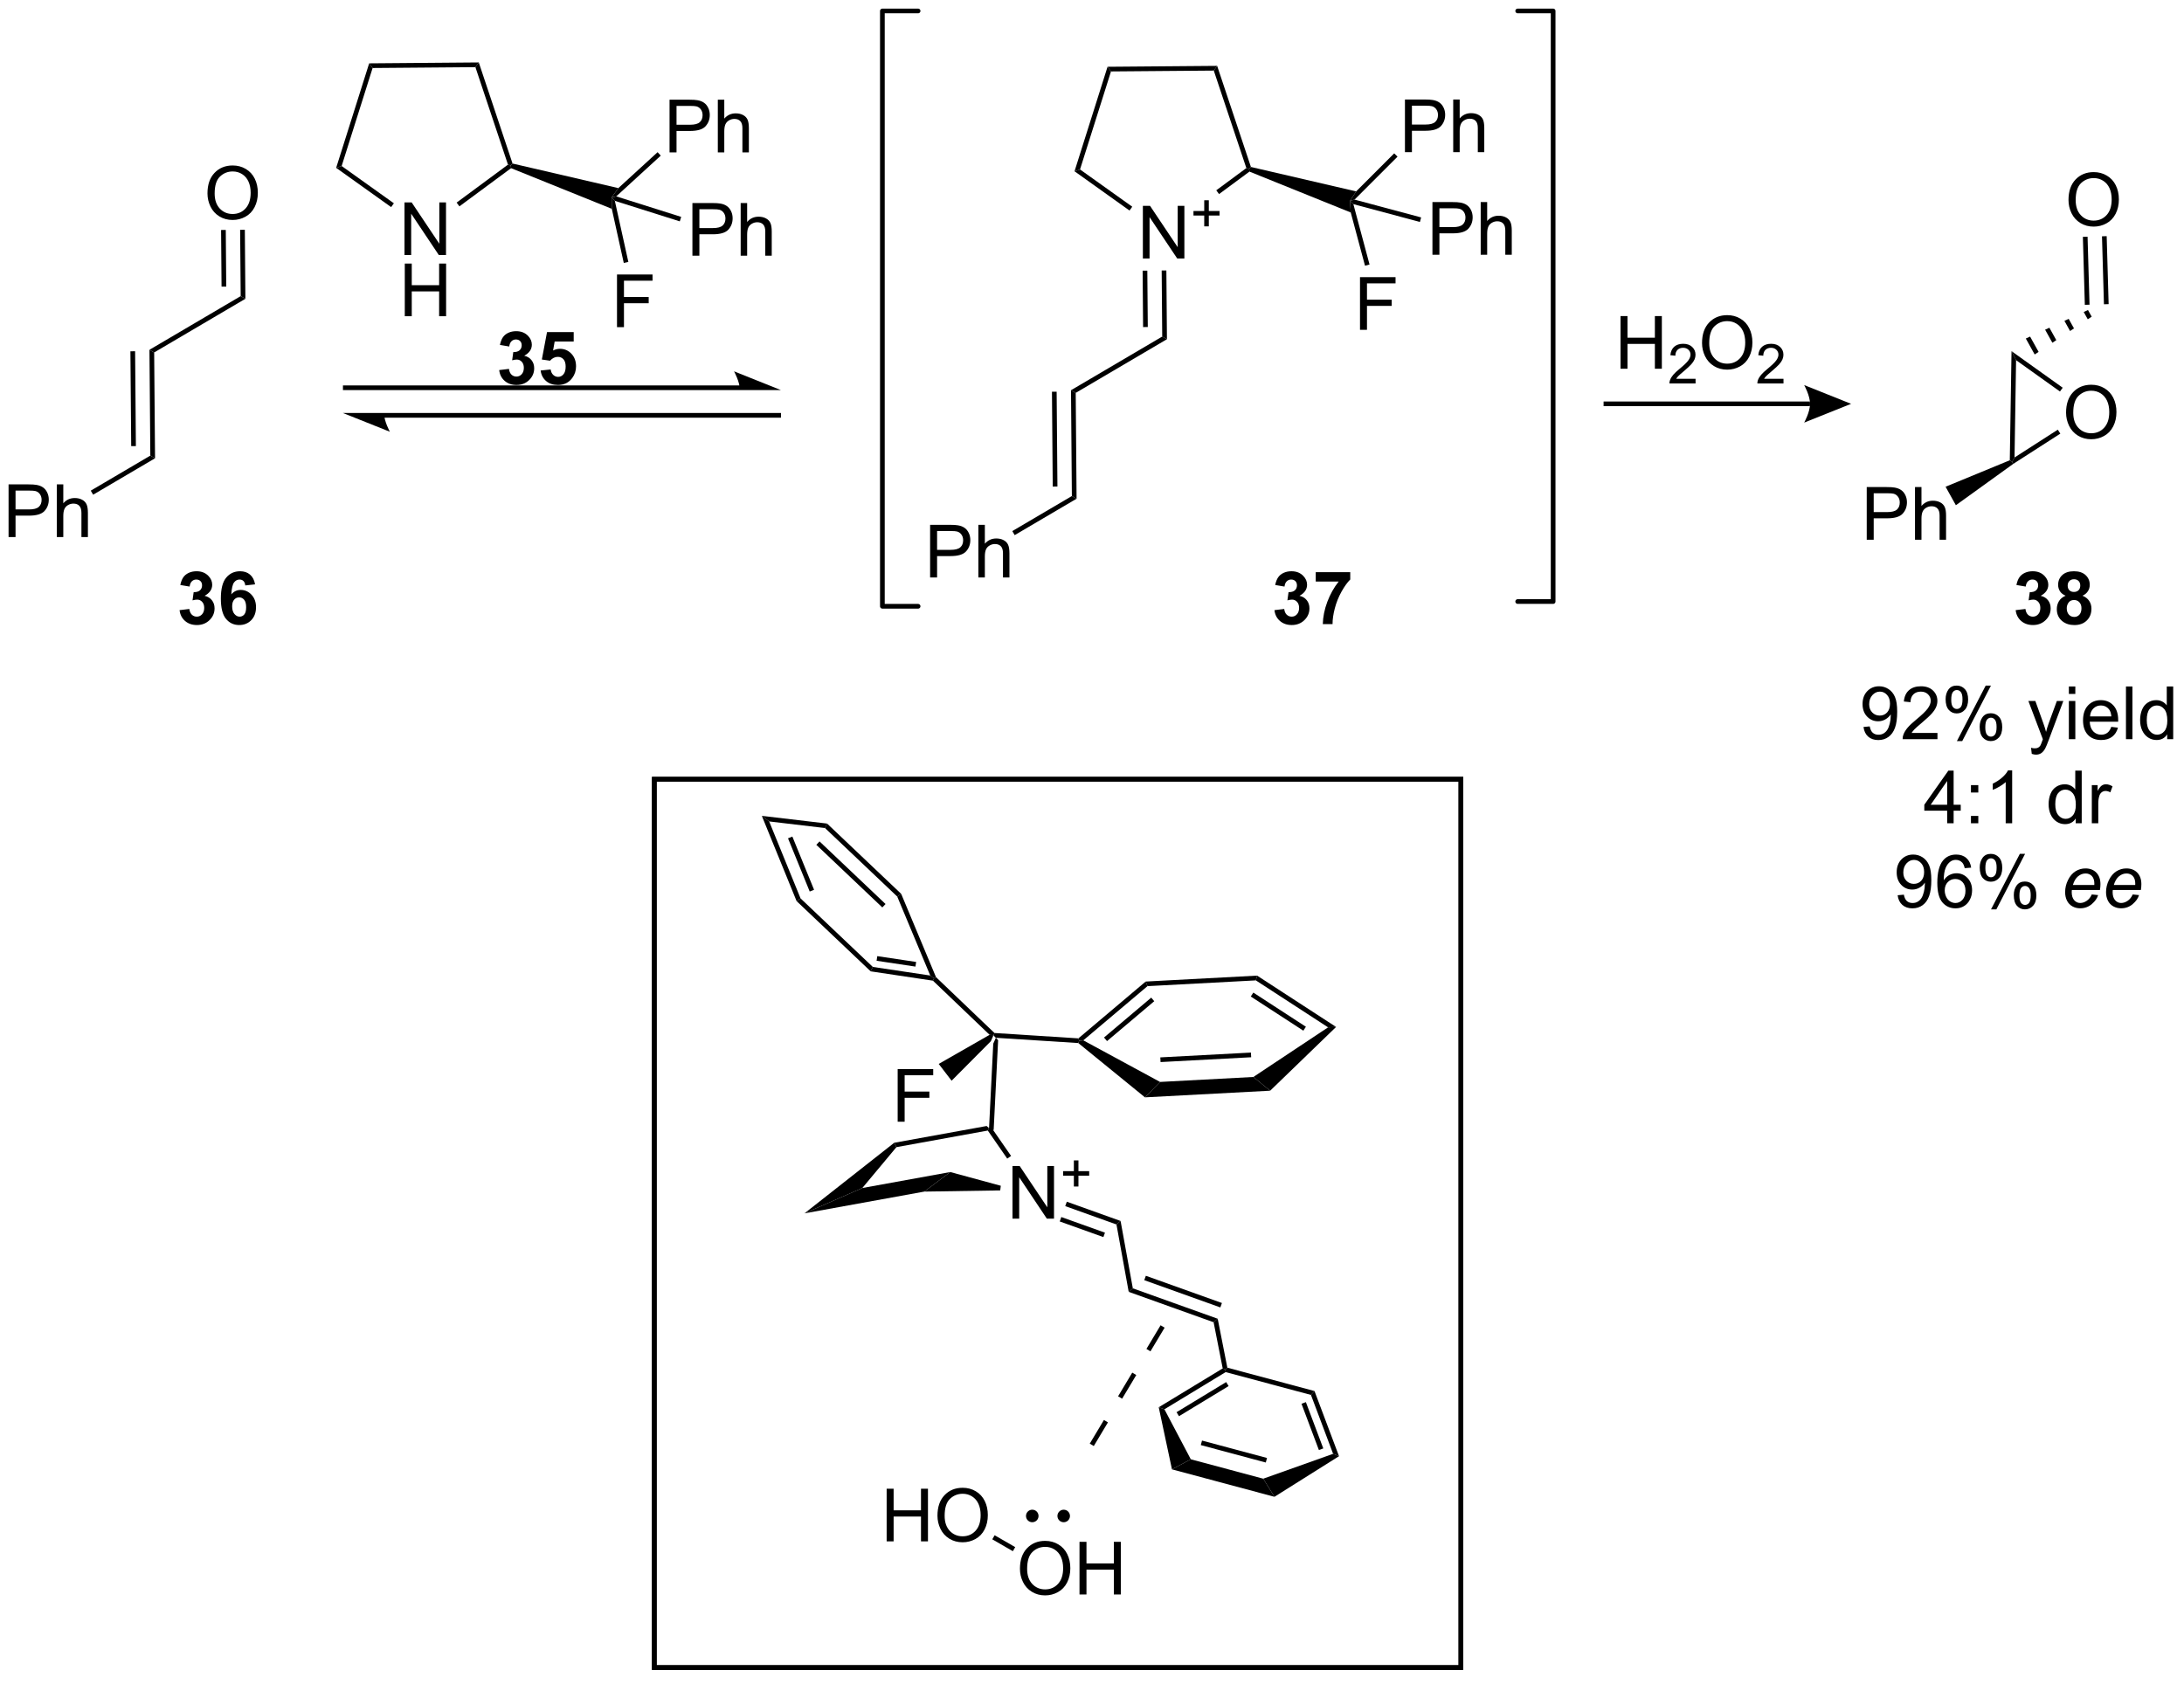 <?xml version="1.0" encoding="UTF-8"?>
<!DOCTYPE svg PUBLIC '-//W3C//DTD SVG 1.0//EN'
          'http://www.w3.org/TR/2001/REC-SVG-20010904/DTD/svg10.dtd'>
<svg stroke-dasharray="none" shape-rendering="auto" xmlns="http://www.w3.org/2000/svg" font-family="'Dialog'" text-rendering="auto" width="90" fill-opacity="1" color-interpolation="auto" color-rendering="auto" preserveAspectRatio="xMidYMid meet" font-size="12px" viewBox="0 0 90 70" fill="black" xmlns:xlink="http://www.w3.org/1999/xlink" stroke="black" image-rendering="auto" stroke-miterlimit="10" stroke-linecap="square" stroke-linejoin="miter" font-style="normal" stroke-width="1" height="70" stroke-dashoffset="0" font-weight="normal" stroke-opacity="1"
><!--Generated by the Batik Graphics2D SVG Generator--><defs id="genericDefs"
  /><g
  ><defs id="defs1"
    ><clipPath clipPathUnits="userSpaceOnUse" id="clipPath1"
      ><path d="M2.381 0.633 L246.474 0.633 L246.474 188.464 L2.381 188.464 L2.381 0.633 Z"
      /></clipPath
      ><clipPath clipPathUnits="userSpaceOnUse" id="clipPath2"
      ><path d="M57.957 51.623 L57.957 234.233 L295.262 234.233 L295.262 51.623 Z"
      /></clipPath
    ></defs
    ><g transform="scale(0.369,0.369) translate(-2.381,-0.633) matrix(1.029,0,0,1.029,-57.233,-52.467)"
    ><path d="M165.776 174.251 L165.517 174.325 L165.273 174.11 L165.731 164.893 L166.018 164.244 L166.26 164.516 Z" stroke="none" clip-path="url(#clipPath2)"
    /></g
    ><g transform="matrix(0.379,0,0,0.379,-21.981,-19.579)"
    ><path d="M173.82 182.823 L173.993 182.343 L179.839 184.437 L179.39 184.818 ZM173.223 184.491 L177.969 186.19 L178.141 185.71 L173.395 184.01 Z" stroke="none" clip-path="url(#clipPath2)"
    /></g
    ><g transform="matrix(0.379,0,0,0.379,-21.981,-19.579)"
    ><path d="M166.815 180.609 L166.751 181.115 L158.491 181.244 L161.322 179.117 Z" stroke="none" clip-path="url(#clipPath2)"
    /></g
    ><g transform="matrix(0.379,0,0,0.379,-21.981,-19.579)"
    ><path d="M155.226 175.934 L155.465 176.41 L151.759 180.854 L145.469 183.609 Z" stroke="none" clip-path="url(#clipPath2)"
    /></g
    ><g transform="matrix(0.379,0,0,0.379,-21.981,-19.579)"
    ><path d="M165.273 174.11 L165.517 174.325 L165.401 174.605 L155.465 176.41 L155.226 175.934 Z" stroke="none" clip-path="url(#clipPath2)"
    /></g
    ><g transform="matrix(0.379,0,0,0.379,-21.981,-19.579)"
    ><path d="M167.933 177.366 L167.513 177.656 L165.401 174.605 L165.517 174.325 L165.776 174.251 Z" stroke="none" clip-path="url(#clipPath2)"
    /></g
    ><g transform="matrix(0.379,0,0,0.379,-21.981,-19.579)"
    ><path d="M168.087 184.185 L168.087 178.459 L168.866 178.459 L171.873 182.953 L171.873 178.459 L172.6 178.459 L172.6 184.185 L171.821 184.185 L168.814 179.685 L168.814 184.185 L168.087 184.185 Z" stroke="none" clip-path="url(#clipPath2)"
    /></g
    ><g transform="matrix(0.379,0,0,0.379,-21.981,-19.579)"
    ><path d="M174.759 180.69 L174.759 179.512 L173.589 179.512 L173.589 179.02 L174.759 179.02 L174.759 177.852 L175.257 177.852 L175.257 179.02 L176.425 179.02 L176.425 179.512 L175.257 179.512 L175.257 180.69 L174.759 180.69 Z" stroke="none" clip-path="url(#clipPath2)"
    /></g
    ><g transform="matrix(0.379,0,0,0.379,-21.981,-19.579)"
    ><path d="M145.469 183.609 L151.759 180.854 L161.322 179.117 L158.491 181.244 Z" stroke="none" clip-path="url(#clipPath2)"
    /></g
    ><g transform="matrix(0.379,0,0,0.379,-21.981,-19.579)"
    ><path d="M179.39 184.818 L179.839 184.437 L181.17 191.764 L180.721 192.145 Z" stroke="none" clip-path="url(#clipPath2)"
    /></g
    ><g transform="matrix(0.379,0,0,0.379,-21.981,-19.579)"
    ><path d="M180.721 192.145 L181.17 191.764 L190.399 195.07 L189.954 195.452 ZM182.414 190.877 L190.686 193.84 L190.858 193.359 L182.586 190.397 Z" stroke="none" clip-path="url(#clipPath2)"
    /></g
    ><g transform="matrix(0.379,0,0,0.379,-21.981,-19.579)"
    ><path d="M189.954 195.452 L190.399 195.07 L191.447 200.393 L191.227 200.598 L190.943 200.472 Z" stroke="none" clip-path="url(#clipPath2)"
    /></g
    ><g transform="matrix(0.379,0,0,0.379,-21.981,-19.579)"
    ><path d="M155.601 173.644 L155.601 167.918 L159.466 167.918 L159.466 168.592 L156.359 168.592 L156.359 170.366 L159.047 170.366 L159.047 171.043 L156.359 171.043 L156.359 173.644 L155.601 173.644 Z" stroke="none" clip-path="url(#clipPath2)"
    /></g
    ><g transform="matrix(0.379,0,0,0.379,-21.981,-19.579)"
    ><path d="M165.597 164.194 L166.018 164.244 L165.731 164.893 L161.465 169.185 L160.065 167.359 Z" stroke="none" clip-path="url(#clipPath2)"
    /></g
    ><g transform="matrix(0.379,0,0,0.379,-21.981,-19.579)"
    ><path d="M182.566 158.401 L182.764 158.901 L175.786 164.795 L175.337 164.841 L175.251 164.58 ZM183.171 160.149 L178.037 164.486 L178.366 164.876 L183.5 160.539 Z" stroke="none" clip-path="url(#clipPath2)"
    /></g
    ><g transform="matrix(0.379,0,0,0.379,-21.981,-19.579)"
    ><path d="M175.241 165.09 L175.337 164.841 L175.786 164.795 L184.131 169.318 L182.489 170.994 Z" stroke="none" clip-path="url(#clipPath2)"
    /></g
    ><g transform="matrix(0.379,0,0,0.379,-21.981,-19.579)"
    ><path d="M182.489 170.994 L184.131 169.318 L194.276 168.778 L196.102 170.271 ZM184.186 167.157 L194.038 166.634 L194.011 166.124 L184.159 166.648 Z" stroke="none" clip-path="url(#clipPath2)"
    /></g
    ><g transform="matrix(0.379,0,0,0.379,-21.981,-19.579)"
    ><path d="M196.102 170.271 L194.276 168.778 L202.401 163.381 L203.271 163.338 Z" stroke="none" clip-path="url(#clipPath2)"
    /></g
    ><g transform="matrix(0.379,0,0,0.379,-21.981,-19.579)"
    ><path d="M203.271 163.338 L202.401 163.381 L194.546 158.275 L194.685 157.757 ZM199.989 163.316 L194.273 159.601 L193.995 160.029 L199.711 163.744 Z" stroke="none" clip-path="url(#clipPath2)"
    /></g
    ><g transform="matrix(0.379,0,0,0.379,-21.981,-19.579)"
    ><path d="M182.764 158.901 L182.566 158.401 L194.685 157.757 L194.546 158.275 Z" stroke="none" clip-path="url(#clipPath2)"
    /></g
    ><g transform="matrix(0.379,0,0,0.379,-21.981,-19.579)"
    ><path d="M166.26 164.516 L166.018 164.244 L166.127 163.996 L175.251 164.58 L175.337 164.841 L175.241 165.09 Z" stroke="none" clip-path="url(#clipPath2)"
    /></g
    ><g transform="matrix(0.379,0,0,0.379,-21.981,-19.579)"
    ><path d="M147.928 141.221 L147.7 141.707 L141.629 140.989 L140.83 140.381 Z" stroke="none" clip-path="url(#clipPath2)"
    /></g
    ><g transform="matrix(0.379,0,0,0.379,-21.981,-19.579)"
    ><path d="M140.83 140.381 L141.629 140.989 L145.042 149.358 L144.611 149.652 ZM143.679 142.826 L146.038 148.612 L146.511 148.419 L144.151 142.633 Z" stroke="none" clip-path="url(#clipPath2)"
    /></g
    ><g transform="matrix(0.379,0,0,0.379,-21.981,-19.579)"
    ><path d="M144.611 149.652 L145.042 149.358 L152.898 156.81 L152.664 157.291 Z" stroke="none" clip-path="url(#clipPath2)"
    /></g
    ><g transform="matrix(0.379,0,0,0.379,-21.981,-19.579)"
    ><path d="M152.664 157.291 L152.898 156.81 L159.143 157.746 L159.553 158.065 L159.435 158.306 ZM153.31 156.141 L157.534 156.775 L157.61 156.27 L153.385 155.637 Z" stroke="none" clip-path="url(#clipPath2)"
    /></g
    ><g transform="matrix(0.379,0,0,0.379,-21.981,-19.579)"
    ><path d="M159.767 157.918 L159.553 158.065 L159.143 157.746 L155.553 149.157 L155.983 148.862 Z" stroke="none" clip-path="url(#clipPath2)"
    /></g
    ><g transform="matrix(0.379,0,0,0.379,-21.981,-19.579)"
    ><path d="M147.7 141.707 L147.928 141.221 L155.983 148.862 L155.553 149.157 ZM146.755 143.532 L153.932 150.34 L154.283 149.97 L147.106 143.162 Z" stroke="none" clip-path="url(#clipPath2)"
    /></g
    ><g transform="matrix(0.379,0,0,0.379,-21.981,-19.579)"
    ><path d="M159.435 158.306 L159.553 158.065 L159.767 157.918 L166.127 163.996 L166.018 164.244 L165.597 164.194 Z" stroke="none" clip-path="url(#clipPath2)"
    /></g
    ><g transform="matrix(0.379,0,0,0.379,-21.981,-19.579)"
    ><path d="M191.267 200.872 L191.227 200.598 L191.447 200.393 L200.923 202.932 L200.538 203.357 Z" stroke="none" clip-path="url(#clipPath2)"
    /></g
    ><g transform="matrix(0.379,0,0,0.379,-21.981,-19.579)"
    ><path d="M190.943 200.472 L191.227 200.598 L191.267 200.872 L184.606 204.916 L183.986 204.696 ZM191.32 201.957 L185.924 205.233 L186.189 205.669 L191.585 202.393 Z" stroke="none" clip-path="url(#clipPath2)"
    /></g
    ><g transform="matrix(0.379,0,0,0.379,-21.981,-19.579)"
    ><path d="M183.986 204.696 L184.606 204.916 L187.472 210.353 L185.425 211.448 Z" stroke="none" clip-path="url(#clipPath2)"
    /></g
    ><g transform="matrix(0.379,0,0,0.379,-21.981,-19.579)"
    ><path d="M185.425 211.448 L187.472 210.353 L195.349 212.464 L196.569 214.434 ZM188.56 208.811 L195.627 210.705 L195.759 210.213 L188.692 208.319 Z" stroke="none" clip-path="url(#clipPath2)"
    /></g
    ><g transform="matrix(0.379,0,0,0.379,-21.981,-19.579)"
    ><path d="M196.569 214.434 L195.349 212.464 L202.947 209.762 L203.589 210.018 Z" stroke="none" clip-path="url(#clipPath2)"
    /></g
    ><g transform="matrix(0.379,0,0,0.379,-21.981,-19.579)"
    ><path d="M203.589 210.018 L202.947 209.762 L200.538 203.357 L200.923 202.932 ZM201.879 209.171 L199.986 204.139 L199.509 204.318 L201.402 209.351 Z" stroke="none" clip-path="url(#clipPath2)"
    /></g
    ><g transform="matrix(0.379,0,0,0.379,-21.981,-19.579)"
    ><path d="M168.897 222.266 Q168.897 220.839 169.662 220.034 Q170.428 219.227 171.639 219.227 Q172.431 219.227 173.066 219.607 Q173.704 219.985 174.037 220.662 Q174.374 221.339 174.374 222.198 Q174.374 223.071 174.022 223.758 Q173.67 224.446 173.024 224.8 Q172.381 225.154 171.634 225.154 Q170.827 225.154 170.189 224.763 Q169.553 224.37 169.225 223.696 Q168.897 223.019 168.897 222.266 ZM169.678 222.277 Q169.678 223.313 170.233 223.909 Q170.79 224.503 171.631 224.503 Q172.486 224.503 173.037 223.902 Q173.592 223.3 173.592 222.196 Q173.592 221.495 173.355 220.975 Q173.118 220.454 172.662 220.167 Q172.209 219.878 171.642 219.878 Q170.837 219.878 170.256 220.433 Q169.678 220.985 169.678 222.277 ZM175.372 225.055 L175.372 219.329 L176.13 219.329 L176.13 221.68 L179.107 221.68 L179.107 219.329 L179.864 219.329 L179.864 225.055 L179.107 225.055 L179.107 222.355 L176.13 222.355 L176.13 225.055 L175.372 225.055 Z" stroke="none" clip-path="url(#clipPath2)"
    /></g
    ><g transform="matrix(0.379,0,0,0.379,-21.981,-19.579)"
    ><path d="M154.403 219.281 L154.403 213.555 L155.161 213.555 L155.161 215.906 L158.137 215.906 L158.137 213.555 L158.895 213.555 L158.895 219.281 L158.137 219.281 L158.137 216.581 L155.161 216.581 L155.161 219.281 L154.403 219.281 ZM159.928 216.492 Q159.928 215.065 160.693 214.261 Q161.459 213.453 162.67 213.453 Q163.462 213.453 164.097 213.833 Q164.735 214.211 165.068 214.888 Q165.404 215.565 165.404 216.425 Q165.404 217.297 165.053 217.984 Q164.701 218.672 164.055 219.026 Q163.412 219.38 162.665 219.38 Q161.857 219.38 161.219 218.99 Q160.584 218.596 160.256 217.922 Q159.928 217.245 159.928 216.492 ZM160.709 216.503 Q160.709 217.539 161.264 218.136 Q161.821 218.729 162.662 218.729 Q163.516 218.729 164.068 218.128 Q164.623 217.526 164.623 216.422 Q164.623 215.721 164.386 215.201 Q164.149 214.68 163.693 214.393 Q163.24 214.104 162.673 214.104 Q161.868 214.104 161.287 214.659 Q160.709 215.211 160.709 216.503 Z" stroke="none" clip-path="url(#clipPath2)"
    /></g
    ><g transform="matrix(0.379,0,0,0.379,-21.981,-19.579)"
    ><path d="M168.381 219.907 L168.126 220.349 L165.889 219.058 L166.144 218.616 Z" stroke="none" clip-path="url(#clipPath2)"
    /></g
    ><g transform="matrix(0.379,0,0,0.379,-21.981,-19.579)"
    ><path d="M173.653 216.945 C173.417 216.945 173.226 216.754 173.226 216.518 C173.226 216.282 173.417 216.091 173.653 216.091 C173.888 216.091 174.08 216.282 174.08 216.518 C174.08 216.754 173.888 216.945 173.653 216.945" stroke="none" clip-path="url(#clipPath2)"
    /></g
    ><g stroke-width="0.51" transform="matrix(0.379,0,0,0.379,-21.981,-19.579)" stroke-linejoin="round" stroke-linecap="round"
    ><path fill="none" d="M173.653 216.945 C173.417 216.945 173.226 216.754 173.226 216.518 C173.226 216.282 173.417 216.091 173.653 216.091 C173.888 216.091 174.08 216.282 174.08 216.518 C174.08 216.754 173.888 216.945 173.653 216.945" clip-path="url(#clipPath2)"
    /></g
    ><g transform="matrix(0.379,0,0,0.379,-21.981,-19.579)"
    ><path d="M170.236 216.945 C170 216.945 169.809 216.754 169.809 216.518 C169.809 216.282 170 216.091 170.236 216.091 C170.472 216.091 170.663 216.282 170.663 216.518 C170.663 216.754 170.472 216.945 170.236 216.945" stroke="none" clip-path="url(#clipPath2)"
    /></g
    ><g stroke-width="0.51" transform="matrix(0.379,0,0,0.379,-21.981,-19.579)" stroke-linejoin="round" stroke-linecap="round"
    ><path fill="none" d="M170.236 216.945 C170 216.945 169.809 216.754 169.809 216.518 C169.809 216.282 170 216.091 170.236 216.091 C170.472 216.091 170.663 216.282 170.663 216.518 C170.663 216.754 170.472 216.945 170.236 216.945" clip-path="url(#clipPath2)"
    /></g
    ><g transform="matrix(0.379,0,0,0.379,-21.981,-19.579)"
    ><path d="M182.262 79.771 L182.262 74.044 L183.041 74.044 L186.049 78.539 L186.049 74.044 L186.775 74.044 L186.775 79.771 L185.997 79.771 L182.989 75.271 L182.989 79.771 L182.262 79.771 Z" stroke="none" clip-path="url(#clipPath2)"
    /></g
    ><g transform="matrix(0.379,0,0,0.379,-21.981,-19.579)"
    ><path d="M188.934 76.276 L188.934 75.098 L187.764 75.098 L187.764 74.606 L188.934 74.606 L188.934 73.438 L189.432 73.438 L189.432 74.606 L190.6 74.606 L190.6 75.098 L189.432 75.098 L189.432 76.276 L188.934 76.276 Z" stroke="none" clip-path="url(#clipPath2)"
    /></g
    ><g transform="matrix(0.379,0,0,0.379,-21.981,-19.579)"
    ><path d="M178.421 58.921 L178.796 59.428 L175.429 70.086 L174.831 70.285 Z" stroke="none" clip-path="url(#clipPath2)"
    /></g
    ><g transform="matrix(0.379,0,0,0.379,-21.981,-19.579)"
    ><path d="M174.831 70.285 L175.429 70.086 L181.107 74.139 L180.81 74.555 Z" stroke="none" clip-path="url(#clipPath2)"
    /></g
    ><g transform="matrix(0.379,0,0,0.379,-21.981,-19.579)"
    ><path d="M190.546 72.765 L190.243 72.355 L193.513 69.937 L193.814 70.032 L193.852 70.321 Z" stroke="none" clip-path="url(#clipPath2)"
    /></g
    ><g transform="matrix(0.379,0,0,0.379,-21.981,-19.579)"
    ><path d="M194.011 69.817 L193.814 70.032 L193.513 69.937 L189.972 59.336 L190.339 58.823 Z" stroke="none" clip-path="url(#clipPath2)"
    /></g
    ><g transform="matrix(0.379,0,0,0.379,-21.981,-19.579)"
    ><path d="M190.339 58.823 L189.972 59.336 L178.796 59.428 L178.421 58.921 Z" stroke="none" clip-path="url(#clipPath2)"
    /></g
    ><g transform="matrix(0.379,0,0,0.379,-21.981,-19.579)"
    ><path d="M184.307 81.077 L184.817 81.073 L184.879 88.549 L184.366 88.259 ZM182.236 81.094 L182.286 87.227 L182.797 87.223 L182.746 81.09 Z" stroke="none" clip-path="url(#clipPath2)"
    /></g
    ><g transform="matrix(0.379,0,0,0.379,-21.981,-19.579)"
    ><path d="M184.366 88.259 L184.879 88.549 L174.96 94.385 L174.447 94.095 Z" stroke="none" clip-path="url(#clipPath2)"
    /></g
    ><g transform="matrix(0.379,0,0,0.379,-21.981,-19.579)"
    ><path d="M174.447 94.095 L174.96 94.385 L175.054 105.894 L174.542 105.603 ZM172.377 94.26 L172.462 104.572 L172.972 104.568 L172.887 94.255 Z" stroke="none" clip-path="url(#clipPath2)"
    /></g
    ><g transform="matrix(0.379,0,0,0.379,-21.981,-19.579)"
    ><path d="M159.129 114.46 L159.129 108.733 L161.291 108.733 Q161.861 108.733 162.16 108.788 Q162.582 108.858 162.866 109.056 Q163.153 109.251 163.327 109.608 Q163.501 109.962 163.501 110.389 Q163.501 111.119 163.035 111.626 Q162.572 112.132 161.356 112.132 L159.887 112.132 L159.887 114.46 L159.129 114.46 ZM159.887 111.454 L161.369 111.454 Q162.103 111.454 162.41 111.181 Q162.72 110.908 162.72 110.413 Q162.72 110.053 162.538 109.798 Q162.356 109.54 162.059 109.46 Q161.869 109.408 161.353 109.408 L159.887 109.408 L159.887 111.454 ZM164.376 114.46 L164.376 108.733 L165.08 108.733 L165.08 110.788 Q165.572 110.218 166.322 110.218 Q166.783 110.218 167.121 110.4 Q167.462 110.579 167.608 110.9 Q167.754 111.22 167.754 111.829 L167.754 114.46 L167.051 114.46 L167.051 111.829 Q167.051 111.303 166.822 111.064 Q166.595 110.822 166.176 110.822 Q165.863 110.822 165.587 110.986 Q165.314 111.147 165.197 111.426 Q165.08 111.702 165.08 112.189 L165.08 114.46 L164.376 114.46 Z" stroke="none" clip-path="url(#clipPath2)"
    /></g
    ><g transform="matrix(0.379,0,0,0.379,-21.981,-19.579)"
    ><path d="M174.542 105.603 L175.054 105.894 L168.324 109.854 L168.066 109.414 Z" stroke="none" clip-path="url(#clipPath2)"
    /></g
    ><g transform="matrix(0.379,0,0,0.379,-21.981,-19.579)"
    ><path d="M193.852 70.321 L193.814 70.032 L194.011 69.817 L205.451 72.474 L204.788 73.498 L204.864 74.766 Z" stroke="none" clip-path="url(#clipPath2)"
    /></g
    ><g transform="matrix(0.379,0,0,0.379,-21.981,-19.579)"
    ><path d="M80.556 72.693 Q80.556 71.266 81.321 70.462 Q82.087 69.654 83.298 69.654 Q84.09 69.654 84.725 70.034 Q85.363 70.412 85.696 71.089 Q86.032 71.766 86.032 72.626 Q86.032 73.498 85.681 74.186 Q85.329 74.873 84.683 75.227 Q84.04 75.581 83.293 75.581 Q82.485 75.581 81.847 75.191 Q81.212 74.797 80.884 74.123 Q80.556 73.446 80.556 72.693 ZM81.337 72.704 Q81.337 73.74 81.892 74.337 Q82.449 74.93 83.29 74.93 Q84.144 74.93 84.696 74.329 Q85.251 73.727 85.251 72.623 Q85.251 71.922 85.014 71.402 Q84.777 70.881 84.321 70.594 Q83.868 70.305 83.3 70.305 Q82.496 70.305 81.915 70.86 Q81.337 71.412 81.337 72.704 Z" stroke="none" clip-path="url(#clipPath2)"
    /></g
    ><g transform="matrix(0.379,0,0,0.379,-21.981,-19.579)"
    ><path d="M84.107 76.653 L84.618 76.648 L84.679 84.152 L84.167 83.862 ZM82.036 76.67 L82.087 82.83 L82.597 82.826 L82.546 76.666 Z" stroke="none" clip-path="url(#clipPath2)"
    /></g
    ><g transform="matrix(0.379,0,0,0.379,-21.981,-19.579)"
    ><path d="M84.167 83.862 L84.679 84.152 L74.76 89.989 L74.248 89.698 Z" stroke="none" clip-path="url(#clipPath2)"
    /></g
    ><g transform="matrix(0.379,0,0,0.379,-21.981,-19.579)"
    ><path d="M74.248 89.698 L74.76 89.989 L74.855 101.497 L74.342 101.206 ZM72.177 89.862 L72.262 100.175 L72.772 100.171 L72.688 89.858 Z" stroke="none" clip-path="url(#clipPath2)"
    /></g
    ><g transform="matrix(0.379,0,0,0.379,-21.981,-19.579)"
    ><path d="M58.929 110.063 L58.929 104.336 L61.091 104.336 Q61.661 104.336 61.961 104.391 Q62.383 104.461 62.666 104.659 Q62.953 104.854 63.127 105.211 Q63.302 105.565 63.302 105.992 Q63.302 106.722 62.836 107.229 Q62.372 107.735 61.156 107.735 L59.687 107.735 L59.687 110.063 L58.929 110.063 ZM59.687 107.058 L61.169 107.058 Q61.903 107.058 62.211 106.784 Q62.521 106.511 62.521 106.016 Q62.521 105.656 62.338 105.401 Q62.156 105.143 61.859 105.063 Q61.669 105.011 61.153 105.011 L59.687 105.011 L59.687 107.058 ZM64.177 110.063 L64.177 104.336 L64.88 104.336 L64.88 106.391 Q65.372 105.82 66.122 105.82 Q66.583 105.82 66.922 106.003 Q67.263 106.183 67.409 106.503 Q67.555 106.823 67.555 107.433 L67.555 110.063 L66.851 110.063 L66.851 107.433 Q66.851 106.906 66.622 106.667 Q66.396 106.425 65.976 106.425 Q65.664 106.425 65.388 106.589 Q65.114 106.75 64.997 107.029 Q64.88 107.305 64.88 107.792 L64.88 110.063 L64.177 110.063 Z" stroke="none" clip-path="url(#clipPath2)"
    /></g
    ><g transform="matrix(0.379,0,0,0.379,-21.981,-19.579)"
    ><path d="M74.342 101.206 L74.855 101.497 L68.125 105.457 L67.866 105.017 Z" stroke="none" clip-path="url(#clipPath2)"
    /></g
    ><g transform="matrix(0.379,0,0,0.379,-21.981,-19.579)"
    ><path d="M101.979 79.398 L101.979 73.671 L102.757 73.671 L105.765 78.166 L105.765 73.671 L106.492 73.671 L106.492 79.398 L105.713 79.398 L102.705 74.898 L102.705 79.398 L101.979 79.398 Z" stroke="none" clip-path="url(#clipPath2)"
    /></g
    ><g transform="matrix(0.379,0,0,0.379,-21.981,-19.579)"
    ><path d="M102.01 86.048 L102.01 80.322 L102.768 80.322 L102.768 82.673 L105.744 82.673 L105.744 80.322 L106.502 80.322 L106.502 86.048 L105.744 86.048 L105.744 83.348 L102.768 83.348 L102.768 86.048 L102.01 86.048 Z" stroke="none" clip-path="url(#clipPath2)"
    /></g
    ><g transform="matrix(0.379,0,0,0.379,-21.981,-19.579)"
    ><path d="M98.137 58.548 L98.512 59.055 L95.146 69.713 L94.548 69.913 Z" stroke="none" clip-path="url(#clipPath2)"
    /></g
    ><g transform="matrix(0.379,0,0,0.379,-21.981,-19.579)"
    ><path d="M94.548 69.913 L95.146 69.713 L100.823 73.767 L100.526 74.182 Z" stroke="none" clip-path="url(#clipPath2)"
    /></g
    ><g transform="matrix(0.379,0,0,0.379,-21.981,-19.579)"
    ><path d="M107.95 74.101 L107.647 73.691 L113.23 69.564 L113.53 69.659 L113.568 69.948 Z" stroke="none" clip-path="url(#clipPath2)"
    /></g
    ><g transform="matrix(0.379,0,0,0.379,-21.981,-19.579)"
    ><path d="M113.727 69.444 L113.53 69.659 L113.23 69.564 L109.689 58.963 L110.055 58.45 Z" stroke="none" clip-path="url(#clipPath2)"
    /></g
    ><g transform="matrix(0.379,0,0,0.379,-21.981,-19.579)"
    ><path d="M110.055 58.45 L109.689 58.963 L98.512 59.055 L98.137 58.548 Z" stroke="none" clip-path="url(#clipPath2)"
    /></g
    ><g transform="matrix(0.379,0,0,0.379,-21.981,-19.579)"
    ><path d="M113.568 69.948 L113.53 69.659 L113.727 69.444 L125.23 72.116 L124.505 73.125 L124.518 74.368 Z" stroke="none" clip-path="url(#clipPath2)"
    /></g
    ><g transform="matrix(0.379,0,0,0.379,-21.981,-19.579)"
    ><path d="M130.798 68.229 L130.798 62.503 L132.96 62.503 Q133.53 62.503 133.829 62.557 Q134.251 62.628 134.535 62.826 Q134.822 63.021 134.996 63.378 Q135.171 63.732 135.171 64.159 Q135.171 64.888 134.704 65.396 Q134.241 65.901 133.025 65.901 L131.556 65.901 L131.556 68.229 L130.798 68.229 ZM131.556 65.224 L133.038 65.224 Q133.772 65.224 134.079 64.951 Q134.389 64.677 134.389 64.183 Q134.389 63.823 134.207 63.568 Q134.025 63.31 133.728 63.229 Q133.538 63.177 133.022 63.177 L131.556 63.177 L131.556 65.224 ZM136.046 68.229 L136.046 62.503 L136.749 62.503 L136.749 64.558 Q137.241 63.987 137.991 63.987 Q138.452 63.987 138.791 64.169 Q139.132 64.349 139.278 64.669 Q139.423 64.99 139.423 65.599 L139.423 68.229 L138.72 68.229 L138.72 65.599 Q138.72 65.073 138.491 64.834 Q138.264 64.591 137.845 64.591 Q137.533 64.591 137.257 64.755 Q136.983 64.917 136.866 65.195 Q136.749 65.472 136.749 65.959 L136.749 68.229 L136.046 68.229 Z" stroke="none" clip-path="url(#clipPath2)"
    /></g
    ><g transform="matrix(0.379,0,0,0.379,-21.981,-19.579)"
    ><path d="M125.003 73.015 L124.505 73.125 L125.23 72.116 L129.498 68.209 L129.842 68.585 Z" stroke="none" clip-path="url(#clipPath2)"
    /></g
    ><g transform="matrix(0.379,0,0,0.379,-21.981,-19.579)"
    ><path d="M125.084 87.237 L125.084 81.511 L128.948 81.511 L128.948 82.185 L125.841 82.185 L125.841 83.959 L128.529 83.959 L128.529 84.636 L125.841 84.636 L125.841 87.237 L125.084 87.237 Z" stroke="none" clip-path="url(#clipPath2)"
    /></g
    ><g transform="matrix(0.379,0,0,0.379,-21.981,-19.579)"
    ><path d="M124.518 74.368 L124.505 73.125 L124.849 73.502 L126.318 80.144 L125.82 80.254 Z" stroke="none" clip-path="url(#clipPath2)"
    /></g
    ><g transform="matrix(0.379,0,0,0.379,-21.981,-19.579)"
    ><path d="M133.284 79.466 L133.284 73.74 L135.445 73.74 Q136.015 73.74 136.315 73.795 Q136.737 73.865 137.021 74.063 Q137.307 74.258 137.482 74.615 Q137.656 74.969 137.656 75.396 Q137.656 76.125 137.19 76.633 Q136.726 77.138 135.51 77.138 L134.041 77.138 L134.041 79.466 L133.284 79.466 ZM134.041 76.461 L135.523 76.461 Q136.257 76.461 136.565 76.188 Q136.875 75.914 136.875 75.42 Q136.875 75.06 136.692 74.805 Q136.51 74.547 136.213 74.466 Q136.023 74.414 135.507 74.414 L134.041 74.414 L134.041 76.461 ZM138.531 79.466 L138.531 73.74 L139.234 73.74 L139.234 75.795 Q139.726 75.224 140.476 75.224 Q140.937 75.224 141.276 75.407 Q141.617 75.586 141.763 75.907 Q141.909 76.227 141.909 76.836 L141.909 79.466 L141.206 79.466 L141.206 76.836 Q141.206 76.31 140.976 76.071 Q140.75 75.829 140.331 75.829 Q140.018 75.829 139.742 75.993 Q139.469 76.154 139.351 76.433 Q139.234 76.709 139.234 77.196 L139.234 79.466 L138.531 79.466 Z" stroke="none" clip-path="url(#clipPath2)"
    /></g
    ><g transform="matrix(0.379,0,0,0.379,-21.981,-19.579)"
    ><path d="M124.849 73.502 L124.505 73.125 L125.003 73.015 L132.064 75.246 L131.911 75.732 Z" stroke="none" clip-path="url(#clipPath2)"
    /></g
    ><g transform="matrix(0.379,0,0,0.379,-21.981,-19.579)"
    ><path d="M234.199 91.759 L234.199 86.032 L234.957 86.032 L234.957 88.384 L237.933 88.384 L237.933 86.032 L238.691 86.032 L238.691 91.759 L237.933 91.759 L237.933 89.058 L234.957 89.058 L234.957 91.759 L234.199 91.759 Z" stroke="none" clip-path="url(#clipPath2)"
    /></g
    ><g transform="matrix(0.379,0,0,0.379,-21.981,-19.579)"
    ><path d="M242.357 92.851 L242.357 93.359 L239.517 93.359 Q239.512 93.167 239.58 92.992 Q239.687 92.703 239.925 92.421 Q240.166 92.14 240.617 91.771 Q241.316 91.197 241.562 90.861 Q241.808 90.525 241.808 90.226 Q241.808 89.913 241.584 89.698 Q241.361 89.482 241 89.482 Q240.619 89.482 240.39 89.71 Q240.162 89.939 240.16 90.343 L239.617 90.288 Q239.674 89.681 240.037 89.365 Q240.4 89.046 241.012 89.046 Q241.631 89.046 241.99 89.39 Q242.351 89.732 242.351 90.238 Q242.351 90.495 242.246 90.745 Q242.14 90.993 241.894 91.269 Q241.65 91.544 241.082 92.025 Q240.607 92.423 240.472 92.566 Q240.338 92.708 240.25 92.851 L242.357 92.851 Z" stroke="none" clip-path="url(#clipPath2)"
    /></g
    ><g transform="matrix(0.379,0,0,0.379,-21.981,-19.579)"
    ><path d="M243.061 88.97 Q243.061 87.543 243.826 86.738 Q244.592 85.931 245.803 85.931 Q246.595 85.931 247.23 86.311 Q247.868 86.688 248.201 87.365 Q248.537 88.043 248.537 88.902 Q248.537 89.774 248.186 90.462 Q247.834 91.149 247.188 91.504 Q246.545 91.858 245.798 91.858 Q244.99 91.858 244.352 91.467 Q243.717 91.074 243.389 90.399 Q243.061 89.722 243.061 88.97 ZM243.842 88.98 Q243.842 90.016 244.397 90.613 Q244.954 91.207 245.795 91.207 Q246.649 91.207 247.201 90.605 Q247.756 90.004 247.756 88.899 Q247.756 88.199 247.519 87.678 Q247.282 87.157 246.826 86.871 Q246.373 86.582 245.805 86.582 Q245.001 86.582 244.42 87.136 Q243.842 87.688 243.842 88.98 Z" stroke="none" clip-path="url(#clipPath2)"
    /></g
    ><g transform="matrix(0.379,0,0,0.379,-21.981,-19.579)"
    ><path d="M251.917 92.851 L251.917 93.359 L249.077 93.359 Q249.071 93.167 249.139 92.992 Q249.247 92.703 249.485 92.421 Q249.725 92.14 250.177 91.771 Q250.876 91.197 251.122 90.861 Q251.368 90.525 251.368 90.226 Q251.368 89.913 251.143 89.698 Q250.921 89.482 250.559 89.482 Q250.179 89.482 249.95 89.71 Q249.721 89.939 249.72 90.343 L249.177 90.288 Q249.233 89.681 249.596 89.365 Q249.96 89.046 250.571 89.046 Q251.19 89.046 251.55 89.39 Q251.911 89.732 251.911 90.238 Q251.911 90.495 251.805 90.745 Q251.7 90.993 251.454 91.269 Q251.21 91.544 250.641 92.025 Q250.167 92.423 250.032 92.566 Q249.897 92.708 249.809 92.851 L251.917 92.851 Z" stroke="none" clip-path="url(#clipPath2)"
    /></g
    ><g stroke-width="0.51" transform="matrix(0.379,0,0,0.379,-21.981,-19.579)" stroke-linejoin="round" stroke-linecap="round"
    ><path fill="none" d="M223.017 117.075 L226.87 117.075 L226.87 52.851 L223.017 52.851" clip-path="url(#clipPath2)"
    /></g
    ><g stroke-width="0.51" transform="matrix(0.379,0,0,0.379,-21.981,-19.579)" stroke-linejoin="round" stroke-linecap="round"
    ><path fill="none" d="M157.823 52.851 L153.939 52.851 L153.939 117.591 L157.823 117.591" clip-path="url(#clipPath2)"
    /></g
    ><g transform="matrix(0.379,0,0,0.379,-21.981,-19.579)"
    ><path d="M232.356 95.831 L254.804 95.831 L254.804 95.321 L232.356 95.321 ZM259.268 95.576 L254.166 97.617 C254.166 97.617 254.804 96.469 254.804 95.576 C254.804 94.683 254.166 93.535 254.166 93.535 Z" stroke="none" clip-path="url(#clipPath2)"
    /></g
    ><g transform="matrix(0.379,0,0,0.379,-21.981,-19.579)"
    ><path d="M276.711 89.847 L277.206 90.827 L277.038 101.411 L276.775 101.883 L276.523 101.713 Z" stroke="none" clip-path="url(#clipPath2)"
    /></g
    ><g transform="matrix(0.379,0,0,0.379,-21.981,-19.579)"
    ><path d="M260.968 110.353 L260.968 104.627 L263.13 104.627 Q263.7 104.627 264 104.681 Q264.421 104.752 264.705 104.95 Q264.992 105.145 265.166 105.502 Q265.341 105.856 265.341 106.283 Q265.341 107.012 264.875 107.52 Q264.411 108.025 263.195 108.025 L261.726 108.025 L261.726 110.353 L260.968 110.353 ZM261.726 107.348 L263.208 107.348 Q263.942 107.348 264.25 107.075 Q264.559 106.801 264.559 106.306 Q264.559 105.947 264.377 105.692 Q264.195 105.434 263.898 105.353 Q263.708 105.301 263.192 105.301 L261.726 105.301 L261.726 107.348 ZM266.216 110.353 L266.216 104.627 L266.919 104.627 L266.919 106.681 Q267.411 106.111 268.161 106.111 Q268.622 106.111 268.96 106.293 Q269.301 106.473 269.447 106.793 Q269.593 107.114 269.593 107.723 L269.593 110.353 L268.89 110.353 L268.89 107.723 Q268.89 107.197 268.661 106.958 Q268.434 106.715 268.015 106.715 Q267.703 106.715 267.426 106.879 Q267.153 107.041 267.036 107.32 Q266.919 107.596 266.919 108.083 L266.919 110.353 L266.216 110.353 Z" stroke="none" clip-path="url(#clipPath2)"
    /></g
    ><g transform="matrix(0.379,0,0,0.379,-21.981,-19.579)"
    ><path d="M276.523 101.713 L276.775 101.883 L276.891 102.112 L270.66 106.602 L269.541 104.591 Z" stroke="none" clip-path="url(#clipPath2)"
    /></g
    ><g transform="matrix(0.379,0,0,0.379,-21.981,-19.579)"
    ><path d="M278.265 88.475 L278.73 88.262 L279.655 89.926 L279.229 90.208 ZM280.363 87.513 L280.828 87.299 L281.58 88.65 L281.153 88.933 ZM282.462 86.55 L282.927 86.337 L283.504 87.374 L283.077 87.657 ZM284.56 85.588 L285.025 85.374 L285.428 86.099 L285.002 86.382 Z" stroke="none" clip-path="url(#clipPath2)"
    /></g
    ><g transform="matrix(0.379,0,0,0.379,-21.981,-19.579)"
    ><path d="M282.642 96.538 Q282.642 95.111 283.408 94.306 Q284.174 93.499 285.385 93.499 Q286.176 93.499 286.812 93.879 Q287.45 94.257 287.783 94.934 Q288.119 95.611 288.119 96.47 Q288.119 97.343 287.767 98.03 Q287.416 98.718 286.77 99.072 Q286.127 99.426 285.379 99.426 Q284.572 99.426 283.934 99.035 Q283.299 98.642 282.971 97.968 Q282.642 97.29 282.642 96.538 ZM283.424 96.548 Q283.424 97.585 283.978 98.181 Q284.536 98.775 285.377 98.775 Q286.231 98.775 286.783 98.173 Q287.338 97.572 287.338 96.468 Q287.338 95.767 287.101 95.246 Q286.864 94.725 286.408 94.439 Q285.955 94.15 285.387 94.15 Q284.582 94.15 284.002 94.704 Q283.424 95.257 283.424 96.548 Z" stroke="none" clip-path="url(#clipPath2)"
    /></g
    ><g transform="matrix(0.379,0,0,0.379,-21.981,-19.579)"
    ><path d="M277.206 90.827 L276.711 89.847 L282.275 93.821 L281.978 94.236 Z" stroke="none" clip-path="url(#clipPath2)"
    /></g
    ><g transform="matrix(0.379,0,0,0.379,-21.981,-19.579)"
    ><path d="M281.743 98.386 L282.018 98.816 L276.891 102.112 L276.775 101.883 L277.038 101.411 Z" stroke="none" clip-path="url(#clipPath2)"
    /></g
    ><g transform="matrix(0.379,0,0,0.379,-21.981,-19.579)"
    ><path d="M282.906 73.415 Q282.906 71.988 283.672 71.183 Q284.437 70.376 285.648 70.376 Q286.44 70.376 287.075 70.756 Q287.713 71.133 288.047 71.811 Q288.383 72.488 288.383 73.347 Q288.383 74.219 288.031 74.907 Q287.68 75.594 287.034 75.949 Q286.39 76.303 285.643 76.303 Q284.836 76.303 284.198 75.912 Q283.562 75.519 283.234 74.844 Q282.906 74.167 282.906 73.415 ZM283.687 73.425 Q283.687 74.462 284.242 75.058 Q284.799 75.652 285.64 75.652 Q286.495 75.652 287.047 75.05 Q287.601 74.449 287.601 73.344 Q287.601 72.644 287.364 72.123 Q287.127 71.602 286.672 71.316 Q286.219 71.027 285.651 71.027 Q284.846 71.027 284.265 71.581 Q283.687 72.133 283.687 73.425 Z" stroke="none" clip-path="url(#clipPath2)"
    /></g
    ><g transform="matrix(0.379,0,0,0.379,-21.981,-19.579)"
    ><path d="M287.27 84.734 L286.76 84.749 L286.547 77.357 L287.057 77.342 ZM285.192 84.794 L284.979 77.402 L284.469 77.417 L284.682 84.809 Z" stroke="none" clip-path="url(#clipPath2)"
    /></g
    ><g transform="matrix(0.379,0,0,0.379,-21.981,-19.579)"
    ><path d="M112.276 91.904 L113.338 91.776 Q113.388 92.183 113.609 92.399 Q113.833 92.612 114.151 92.612 Q114.489 92.612 114.721 92.355 Q114.955 92.097 114.955 91.659 Q114.955 91.245 114.731 91.003 Q114.51 90.761 114.19 90.761 Q113.979 90.761 113.684 90.842 L113.807 89.948 Q114.252 89.959 114.487 89.756 Q114.721 89.55 114.721 89.209 Q114.721 88.92 114.549 88.748 Q114.377 88.576 114.091 88.576 Q113.809 88.576 113.609 88.771 Q113.411 88.967 113.369 89.342 L112.356 89.17 Q112.463 88.651 112.674 88.342 Q112.888 88.029 113.268 87.852 Q113.651 87.675 114.122 87.675 Q114.932 87.675 115.419 88.191 Q115.823 88.612 115.823 89.144 Q115.823 89.896 114.997 90.347 Q115.489 90.451 115.783 90.818 Q116.08 91.185 116.08 91.706 Q116.08 92.459 115.528 92.993 Q114.979 93.524 114.158 93.524 Q113.38 93.524 112.867 93.076 Q112.356 92.628 112.276 91.904 ZM116.779 91.951 L117.873 91.839 Q117.92 92.209 118.149 92.427 Q118.381 92.644 118.68 92.644 Q119.024 92.644 119.261 92.365 Q119.501 92.084 119.501 91.521 Q119.501 90.995 119.264 90.732 Q119.029 90.467 118.649 90.467 Q118.178 90.467 117.803 90.886 L116.912 90.756 L117.475 87.776 L120.376 87.776 L120.376 88.802 L118.305 88.802 L118.134 89.776 Q118.501 89.592 118.884 89.592 Q119.615 89.592 120.123 90.123 Q120.631 90.654 120.631 91.503 Q120.631 92.209 120.22 92.763 Q119.662 93.524 118.67 93.524 Q117.876 93.524 117.376 93.097 Q116.876 92.67 116.779 91.951 Z" stroke="none" clip-path="url(#clipPath2)"
    /></g
    ><g transform="matrix(0.379,0,0,0.379,-21.981,-19.579)"
    ><path d="M260.617 130.715 L261.294 130.653 Q261.38 131.129 261.622 131.346 Q261.865 131.559 262.242 131.559 Q262.568 131.559 262.81 131.411 Q263.055 131.262 263.211 131.015 Q263.367 130.768 263.471 130.346 Q263.578 129.924 263.578 129.486 Q263.578 129.439 263.575 129.346 Q263.365 129.681 262.997 129.89 Q262.633 130.098 262.208 130.098 Q261.497 130.098 261.005 129.583 Q260.513 129.067 260.513 128.223 Q260.513 127.353 261.026 126.822 Q261.539 126.291 262.312 126.291 Q262.872 126.291 263.333 126.593 Q263.797 126.892 264.036 127.45 Q264.279 128.004 264.279 129.059 Q264.279 130.158 264.039 130.809 Q263.802 131.458 263.331 131.799 Q262.859 132.14 262.226 132.14 Q261.555 132.14 261.127 131.768 Q260.703 131.393 260.617 130.715 ZM263.497 128.189 Q263.497 127.583 263.174 127.228 Q262.851 126.872 262.398 126.872 Q261.93 126.872 261.581 127.254 Q261.234 127.637 261.234 128.247 Q261.234 128.793 261.565 129.137 Q261.896 129.478 262.38 129.478 Q262.867 129.478 263.182 129.137 Q263.497 128.793 263.497 128.189 ZM268.658 131.364 L268.658 132.041 L264.871 132.041 Q264.863 131.786 264.954 131.551 Q265.098 131.166 265.415 130.791 Q265.736 130.416 266.337 129.924 Q267.269 129.158 267.598 128.71 Q267.926 128.262 267.926 127.864 Q267.926 127.447 267.626 127.161 Q267.329 126.872 266.848 126.872 Q266.34 126.872 266.035 127.176 Q265.73 127.481 265.728 128.02 L265.004 127.947 Q265.079 127.137 265.564 126.715 Q266.048 126.291 266.863 126.291 Q267.689 126.291 268.168 126.749 Q268.65 127.205 268.65 127.879 Q268.65 128.223 268.509 128.556 Q268.368 128.887 268.04 129.254 Q267.715 129.622 266.957 130.262 Q266.324 130.793 266.144 130.984 Q265.965 131.174 265.848 131.364 L268.658 131.364 ZM269.544 127.689 Q269.544 127.075 269.851 126.645 Q270.161 126.215 270.747 126.215 Q271.286 126.215 271.638 126.601 Q271.992 126.986 271.992 127.731 Q271.992 128.458 271.635 128.851 Q271.279 129.244 270.755 129.244 Q270.234 129.244 269.888 128.859 Q269.544 128.471 269.544 127.689 ZM270.765 126.7 Q270.505 126.7 270.331 126.926 Q270.156 127.153 270.156 127.76 Q270.156 128.309 270.331 128.536 Q270.508 128.76 270.765 128.76 Q271.031 128.76 271.206 128.533 Q271.38 128.306 271.38 127.705 Q271.38 127.15 271.203 126.926 Q271.029 126.7 270.765 126.7 ZM270.771 132.252 L273.904 126.215 L274.474 126.215 L271.351 132.252 L270.771 132.252 ZM273.247 130.697 Q273.247 130.08 273.555 129.653 Q273.865 129.223 274.453 129.223 Q274.992 129.223 275.346 129.609 Q275.7 129.994 275.7 130.739 Q275.7 131.465 275.341 131.859 Q274.984 132.252 274.458 132.252 Q273.937 132.252 273.591 131.864 Q273.247 131.473 273.247 130.697 ZM274.474 129.708 Q274.208 129.708 274.034 129.934 Q273.859 130.161 273.859 130.768 Q273.859 131.314 274.034 131.541 Q274.211 131.768 274.469 131.768 Q274.74 131.768 274.911 131.541 Q275.086 131.314 275.086 130.713 Q275.086 130.158 274.909 129.934 Q274.734 129.708 274.474 129.708 ZM278.911 133.64 L278.833 132.978 Q279.062 133.041 279.234 133.041 Q279.469 133.041 279.609 132.963 Q279.75 132.885 279.841 132.744 Q279.906 132.64 280.055 132.221 Q280.075 132.163 280.117 132.049 L278.544 127.892 L279.302 127.892 L280.164 130.293 Q280.333 130.752 280.466 131.254 Q280.586 130.77 280.755 130.309 L281.64 127.892 L282.344 127.892 L280.765 132.111 Q280.513 132.796 280.372 133.054 Q280.185 133.4 279.943 133.562 Q279.7 133.726 279.365 133.726 Q279.161 133.726 278.911 133.64 ZM282.945 127.122 L282.945 126.314 L283.648 126.314 L283.648 127.122 L282.945 127.122 ZM282.945 132.041 L282.945 127.892 L283.648 127.892 L283.648 132.041 L282.945 132.041 ZM287.558 130.705 L288.285 130.793 Q288.113 131.431 287.647 131.783 Q287.183 132.135 286.462 132.135 Q285.551 132.135 285.017 131.575 Q284.486 131.012 284.486 130.002 Q284.486 128.955 285.025 128.377 Q285.564 127.799 286.423 127.799 Q287.254 127.799 287.78 128.366 Q288.308 128.931 288.308 129.958 Q288.308 130.02 288.306 130.145 L285.212 130.145 Q285.251 130.83 285.598 131.195 Q285.947 131.556 286.465 131.556 Q286.853 131.556 287.126 131.353 Q287.4 131.15 287.558 130.705 ZM285.251 129.567 L287.566 129.567 Q287.519 129.043 287.301 128.783 Q286.965 128.377 286.431 128.377 Q285.947 128.377 285.616 128.702 Q285.285 129.025 285.251 129.567 ZM289.154 132.041 L289.154 126.314 L289.857 126.314 L289.857 132.041 L289.154 132.041 ZM293.637 132.041 L293.637 131.518 Q293.243 132.135 292.478 132.135 Q291.98 132.135 291.564 131.861 Q291.15 131.588 290.921 131.098 Q290.691 130.606 290.691 129.971 Q290.691 129.348 290.897 128.843 Q291.105 128.338 291.519 128.07 Q291.933 127.799 292.447 127.799 Q292.822 127.799 293.113 127.958 Q293.408 128.114 293.59 128.369 L293.59 126.314 L294.29 126.314 L294.29 132.041 L293.637 132.041 ZM291.415 129.971 Q291.415 130.768 291.751 131.163 Q292.087 131.556 292.543 131.556 Q293.004 131.556 293.327 131.179 Q293.65 130.801 293.65 130.028 Q293.65 129.176 293.322 128.778 Q292.993 128.379 292.512 128.379 Q292.043 128.379 291.728 128.762 Q291.415 129.145 291.415 129.971 Z" stroke="none" clip-path="url(#clipPath2)"
    /></g
    ><g transform="matrix(0.379,0,0,0.379,-21.981,-19.579)"
    ><path d="M269.713 141.191 L269.713 139.819 L267.228 139.819 L267.228 139.175 L269.843 135.464 L270.416 135.464 L270.416 139.175 L271.189 139.175 L271.189 139.819 L270.416 139.819 L270.416 141.191 L269.713 141.191 ZM269.713 139.175 L269.713 136.592 L267.921 139.175 L269.713 139.175 ZM272.3 137.842 L272.3 137.042 L273.099 137.042 L273.099 137.842 L272.3 137.842 ZM272.3 141.191 L272.3 140.389 L273.099 140.389 L273.099 141.191 L272.3 141.191 ZM276.781 141.191 L276.077 141.191 L276.077 136.709 Q275.822 136.951 275.411 137.194 Q274.999 137.436 274.671 137.558 L274.671 136.878 Q275.26 136.6 275.7 136.207 Q276.142 135.811 276.327 135.441 L276.781 135.441 L276.781 141.191 ZM283.689 141.191 L283.689 140.667 Q283.296 141.285 282.531 141.285 Q282.033 141.285 281.616 141.011 Q281.202 140.738 280.973 140.248 Q280.744 139.756 280.744 139.121 Q280.744 138.498 280.95 137.993 Q281.158 137.488 281.572 137.22 Q281.986 136.949 282.499 136.949 Q282.874 136.949 283.166 137.108 Q283.46 137.264 283.642 137.519 L283.642 135.464 L284.343 135.464 L284.343 141.191 L283.689 141.191 ZM281.468 139.121 Q281.468 139.917 281.804 140.313 Q282.14 140.707 282.596 140.707 Q283.057 140.707 283.379 140.329 Q283.702 139.951 283.702 139.178 Q283.702 138.326 283.374 137.928 Q283.046 137.529 282.564 137.529 Q282.096 137.529 281.781 137.912 Q281.468 138.295 281.468 139.121 ZM285.441 141.191 L285.441 137.042 L286.073 137.042 L286.073 137.67 Q286.316 137.23 286.519 137.089 Q286.724 136.949 286.972 136.949 Q287.326 136.949 287.693 137.175 L287.451 137.826 Q287.193 137.675 286.935 137.675 Q286.706 137.675 286.521 137.813 Q286.339 137.951 286.261 138.199 Q286.144 138.574 286.144 139.019 L286.144 141.191 L285.441 141.191 Z" stroke="none" clip-path="url(#clipPath2)"
    /></g
    ><g transform="matrix(0.379,0,0,0.379,-21.981,-19.579)"
    ><path d="M264.328 149.015 L265.005 148.953 Q265.091 149.429 265.333 149.646 Q265.575 149.859 265.953 149.859 Q266.279 149.859 266.521 149.711 Q266.766 149.562 266.922 149.315 Q267.078 149.067 267.182 148.646 Q267.289 148.224 267.289 147.786 Q267.289 147.739 267.286 147.646 Q267.075 147.982 266.708 148.19 Q266.344 148.398 265.919 148.398 Q265.208 148.398 264.716 147.883 Q264.224 147.367 264.224 146.523 Q264.224 145.653 264.737 145.122 Q265.25 144.591 266.023 144.591 Q266.583 144.591 267.044 144.893 Q267.508 145.192 267.747 145.75 Q267.99 146.304 267.99 147.359 Q267.99 148.458 267.75 149.109 Q267.513 149.758 267.042 150.099 Q266.57 150.44 265.938 150.44 Q265.266 150.44 264.839 150.067 Q264.414 149.692 264.328 149.015 ZM267.208 146.489 Q267.208 145.883 266.885 145.528 Q266.562 145.172 266.109 145.172 Q265.641 145.172 265.292 145.554 Q264.945 145.937 264.945 146.547 Q264.945 147.094 265.276 147.437 Q265.607 147.778 266.091 147.778 Q266.578 147.778 266.893 147.437 Q267.208 147.094 267.208 146.489 ZM272.322 146.015 L271.621 146.07 Q271.527 145.656 271.355 145.469 Q271.072 145.169 270.652 145.169 Q270.316 145.169 270.064 145.357 Q269.73 145.599 269.538 146.065 Q269.348 146.528 269.34 147.388 Q269.595 147 269.962 146.812 Q270.329 146.625 270.73 146.625 Q271.434 146.625 271.928 147.143 Q272.423 147.661 272.423 148.482 Q272.423 149.021 272.189 149.484 Q271.957 149.945 271.551 150.192 Q271.144 150.44 270.629 150.44 Q269.751 150.44 269.197 149.794 Q268.642 149.146 268.642 147.661 Q268.642 146 269.254 145.247 Q269.79 144.591 270.697 144.591 Q271.371 144.591 271.803 144.971 Q272.236 145.349 272.322 146.015 ZM269.449 148.484 Q269.449 148.849 269.603 149.182 Q269.759 149.513 270.035 149.687 Q270.314 149.859 270.618 149.859 Q271.064 149.859 271.384 149.5 Q271.704 149.14 271.704 148.523 Q271.704 147.929 271.387 147.588 Q271.072 147.247 270.59 147.247 Q270.113 147.247 269.78 147.588 Q269.449 147.929 269.449 148.484 ZM273.255 145.989 Q273.255 145.375 273.562 144.945 Q273.872 144.515 274.458 144.515 Q274.997 144.515 275.349 144.901 Q275.703 145.286 275.703 146.031 Q275.703 146.758 275.346 147.151 Q274.99 147.544 274.466 147.544 Q273.945 147.544 273.599 147.159 Q273.255 146.771 273.255 145.989 ZM274.476 145 Q274.216 145 274.042 145.226 Q273.867 145.453 273.867 146.06 Q273.867 146.609 274.042 146.836 Q274.219 147.06 274.476 147.06 Q274.742 147.06 274.917 146.833 Q275.091 146.607 275.091 146.005 Q275.091 145.45 274.914 145.226 Q274.74 145 274.476 145 ZM274.482 150.552 L277.615 144.515 L278.185 144.515 L275.062 150.552 L274.482 150.552 ZM276.958 148.997 Q276.958 148.38 277.266 147.953 Q277.575 147.523 278.164 147.523 Q278.703 147.523 279.057 147.909 Q279.411 148.294 279.411 149.039 Q279.411 149.765 279.052 150.159 Q278.695 150.552 278.169 150.552 Q277.648 150.552 277.302 150.164 Q276.958 149.773 276.958 148.997 ZM278.185 148.008 Q277.919 148.008 277.745 148.234 Q277.57 148.461 277.57 149.067 Q277.57 149.614 277.745 149.841 Q277.922 150.067 278.18 150.067 Q278.45 150.067 278.622 149.841 Q278.797 149.614 278.797 149.013 Q278.797 148.458 278.62 148.234 Q278.445 148.008 278.185 148.008 Z" stroke="none" clip-path="url(#clipPath2)"
    /></g
    ><g transform="matrix(0.379,0,0,0.379,-21.981,-19.579)"
    ><path d="M285.438 148.929 L286.125 149 Q285.977 149.513 285.443 149.974 Q284.911 150.435 284.172 150.435 Q283.711 150.435 283.325 150.221 Q282.943 150.008 282.74 149.601 Q282.539 149.195 282.539 148.677 Q282.539 147.997 282.854 147.359 Q283.169 146.719 283.669 146.409 Q284.169 146.099 284.75 146.099 Q285.492 146.099 285.935 146.56 Q286.38 147.021 286.38 147.817 Q286.38 148.122 286.325 148.442 L283.271 148.442 Q283.255 148.562 283.255 148.661 Q283.255 149.242 283.521 149.549 Q283.789 149.857 284.177 149.857 Q284.539 149.857 284.891 149.619 Q285.242 149.38 285.438 148.929 ZM283.383 147.903 L285.711 147.903 Q285.716 147.794 285.716 147.747 Q285.716 147.216 285.45 146.932 Q285.185 146.648 284.766 146.648 Q284.312 146.648 283.94 146.961 Q283.568 147.273 283.383 147.903 ZM289.887 148.929 L290.574 149 Q290.426 149.513 289.892 149.974 Q289.361 150.435 288.621 150.435 Q288.16 150.435 287.775 150.221 Q287.392 150.008 287.189 149.601 Q286.988 149.195 286.988 148.677 Q286.988 147.997 287.303 147.359 Q287.618 146.719 288.118 146.409 Q288.618 146.099 289.199 146.099 Q289.941 146.099 290.384 146.56 Q290.829 147.021 290.829 147.817 Q290.829 148.122 290.775 148.442 L287.72 148.442 Q287.704 148.562 287.704 148.661 Q287.704 149.242 287.97 149.549 Q288.238 149.857 288.626 149.857 Q288.988 149.857 289.34 149.619 Q289.691 149.38 289.887 148.929 ZM287.832 147.903 L290.16 147.903 Q290.165 147.794 290.165 147.747 Q290.165 147.216 289.9 146.932 Q289.634 146.648 289.215 146.648 Q288.762 146.648 288.389 146.961 Q288.017 147.273 287.832 147.903 Z" stroke="none" clip-path="url(#clipPath2)"
    /></g
    ><g transform="matrix(0.379,0,0,0.379,-21.981,-19.579)"
    ><path d="M95.286 94.082 L138.448 94.082 L138.448 93.572 L95.286 93.572 ZM142.912 94.082 L137.81 92.041 C137.81 92.041 138.448 93.189 138.448 94.082 ZM99.751 97.082 L142.912 97.082 L142.912 96.572 L99.751 96.572 ZM95.286 96.572 L100.388 98.612 C100.388 98.612 99.751 97.464 99.751 96.572 Z" stroke="none" clip-path="url(#clipPath2)"
    /></g
    ><g transform="matrix(0.379,0,0,0.379,-21.981,-19.579)"
    ><path d="M184.189 195.78 L182.648 198.355 L183.086 198.616 L184.627 196.042 ZM181.108 200.929 L179.568 203.503 L180.006 203.765 L181.546 201.191 ZM178.028 206.078 L176.487 208.652 L176.925 208.914 L178.465 206.34 Z" stroke="none" clip-path="url(#clipPath2)"
    /></g
    ><g stroke-width="0.51" transform="matrix(0.379,0,0,0.379,-21.981,-19.579)"
    ><path fill="none" d="M129.141 136.398 L216.842 136.398 L216.842 233.005 L129.141 233.005 Z" clip-path="url(#clipPath2)"
    /></g
    ><g stroke-width="0.51" transform="matrix(0.379,0,0,0.379,-21.981,-19.579)"
    ><path fill="none" d="M129.141 136.398 L216.842 136.398 L216.842 233.005 L129.141 233.005 Z" clip-path="url(#clipPath2)"
    /></g
    ><g transform="matrix(0.379,0,0,0.379,-21.981,-19.579)"
    ><path d="M77.523 118.011 L78.585 117.884 Q78.635 118.29 78.856 118.506 Q79.08 118.719 79.398 118.719 Q79.736 118.719 79.968 118.462 Q80.202 118.204 80.202 117.766 Q80.202 117.352 79.978 117.11 Q79.757 116.868 79.437 116.868 Q79.226 116.868 78.931 116.949 L79.054 116.055 Q79.499 116.066 79.734 115.863 Q79.968 115.657 79.968 115.316 Q79.968 115.027 79.796 114.855 Q79.624 114.683 79.338 114.683 Q79.056 114.683 78.856 114.878 Q78.658 115.074 78.616 115.449 L77.603 115.277 Q77.71 114.759 77.921 114.449 Q78.135 114.136 78.515 113.959 Q78.898 113.782 79.369 113.782 Q80.179 113.782 80.666 114.298 Q81.07 114.719 81.07 115.251 Q81.07 116.003 80.244 116.454 Q80.736 116.558 81.031 116.925 Q81.327 117.292 81.327 117.813 Q81.327 118.566 80.775 119.1 Q80.226 119.631 79.406 119.631 Q78.627 119.631 78.114 119.183 Q77.603 118.735 77.523 118.011 ZM85.73 115.207 L84.667 115.324 Q84.628 114.996 84.464 114.839 Q84.3 114.683 84.037 114.683 Q83.691 114.683 83.448 114.996 Q83.209 115.308 83.146 116.298 Q83.558 115.813 84.167 115.813 Q84.855 115.813 85.344 116.337 Q85.834 116.86 85.834 117.688 Q85.834 118.566 85.318 119.1 Q84.803 119.631 83.995 119.631 Q83.128 119.631 82.568 118.957 Q82.011 118.282 82.011 116.746 Q82.011 115.173 82.592 114.477 Q83.175 113.782 84.105 113.782 Q84.756 113.782 85.183 114.147 Q85.612 114.511 85.73 115.207 ZM83.24 117.602 Q83.24 118.136 83.485 118.428 Q83.732 118.719 84.05 118.719 Q84.355 118.719 84.558 118.483 Q84.761 118.243 84.761 117.699 Q84.761 117.141 84.542 116.881 Q84.323 116.621 83.995 116.621 Q83.678 116.621 83.459 116.871 Q83.24 117.118 83.24 117.602 Z" stroke="none" clip-path="url(#clipPath2)"
    /></g
    ><g transform="matrix(0.379,0,0,0.379,-21.981,-19.579)"
    ><path d="M196.569 118.011 L197.632 117.884 Q197.681 118.29 197.903 118.506 Q198.127 118.719 198.444 118.719 Q198.783 118.719 199.015 118.462 Q199.249 118.204 199.249 117.766 Q199.249 117.352 199.025 117.11 Q198.804 116.868 198.483 116.868 Q198.272 116.868 197.978 116.949 L198.101 116.055 Q198.546 116.066 198.78 115.863 Q199.015 115.657 199.015 115.316 Q199.015 115.027 198.843 114.855 Q198.671 114.683 198.384 114.683 Q198.103 114.683 197.903 114.878 Q197.705 115.074 197.663 115.449 L196.65 115.277 Q196.757 114.759 196.968 114.449 Q197.181 114.136 197.561 113.959 Q197.944 113.782 198.416 113.782 Q199.226 113.782 199.713 114.298 Q200.116 114.719 200.116 115.251 Q200.116 116.003 199.291 116.454 Q199.783 116.558 200.077 116.925 Q200.374 117.292 200.374 117.813 Q200.374 118.566 199.822 119.1 Q199.272 119.631 198.452 119.631 Q197.673 119.631 197.16 119.183 Q196.65 118.735 196.569 118.011 ZM201.058 114.902 L201.058 113.884 L204.81 113.884 L204.81 114.68 Q204.347 115.136 203.865 115.993 Q203.386 116.847 203.133 117.811 Q202.881 118.774 202.886 119.532 L201.826 119.532 Q201.854 118.344 202.315 117.11 Q202.779 115.876 203.552 114.902 L201.058 114.902 Z" stroke="none" clip-path="url(#clipPath2)"
    /></g
    ><g transform="matrix(0.379,0,0,0.379,-21.981,-19.579)"
    ><path d="M213.747 79.362 L213.747 73.635 L215.909 73.635 Q216.479 73.635 216.778 73.69 Q217.2 73.76 217.484 73.958 Q217.77 74.153 217.945 74.51 Q218.119 74.864 218.119 75.291 Q218.119 76.021 217.653 76.528 Q217.19 77.034 215.974 77.034 L214.505 77.034 L214.505 79.362 L213.747 79.362 ZM214.505 76.357 L215.987 76.357 Q216.721 76.357 217.028 76.083 Q217.338 75.81 217.338 75.315 Q217.338 74.956 217.156 74.7 Q216.974 74.442 216.677 74.362 Q216.487 74.31 215.971 74.31 L214.505 74.31 L214.505 76.357 ZM218.994 79.362 L218.994 73.635 L219.698 73.635 L219.698 75.69 Q220.19 75.12 220.94 75.12 Q221.401 75.12 221.739 75.302 Q222.08 75.482 222.226 75.802 Q222.372 76.122 222.372 76.732 L222.372 79.362 L221.669 79.362 L221.669 76.732 Q221.669 76.206 221.44 75.966 Q221.213 75.724 220.794 75.724 Q220.482 75.724 220.205 75.888 Q219.932 76.049 219.815 76.328 Q219.698 76.604 219.698 77.091 L219.698 79.362 L218.994 79.362 Z" stroke="none" clip-path="url(#clipPath2)"
    /></g
    ><g transform="matrix(0.379,0,0,0.379,-21.981,-19.579)"
    ><path d="M205.149 73.859 L204.788 73.498 L205.281 73.366 L212.517 75.305 L212.385 75.798 Z" stroke="none" clip-path="url(#clipPath2)"
    /></g
    ><g transform="matrix(0.379,0,0,0.379,-21.981,-19.579)"
    ><path d="M205.871 87.527 L205.871 81.8 L209.735 81.8 L209.735 82.475 L206.629 82.475 L206.629 84.249 L209.316 84.249 L209.316 84.925 L206.629 84.925 L206.629 87.527 L205.871 87.527 Z" stroke="none" clip-path="url(#clipPath2)"
    /></g
    ><g transform="matrix(0.379,0,0,0.379,-21.981,-19.579)"
    ><path d="M204.864 74.766 L204.788 73.498 L205.149 73.859 L206.908 80.423 L206.415 80.555 Z" stroke="none" clip-path="url(#clipPath2)"
    /></g
    ><g transform="matrix(0.379,0,0,0.379,-21.981,-19.579)"
    ><path d="M210.758 68.208 L210.758 62.481 L212.92 62.481 Q213.49 62.481 213.79 62.536 Q214.212 62.606 214.495 62.804 Q214.782 62.999 214.956 63.356 Q215.131 63.71 215.131 64.137 Q215.131 64.867 214.665 65.374 Q214.201 65.88 212.985 65.88 L211.516 65.88 L211.516 68.208 L210.758 68.208 ZM211.516 65.203 L212.998 65.203 Q213.732 65.203 214.04 64.929 Q214.35 64.656 214.35 64.161 Q214.35 63.801 214.167 63.546 Q213.985 63.288 213.688 63.208 Q213.498 63.156 212.982 63.156 L211.516 63.156 L211.516 65.203 ZM216.006 68.208 L216.006 62.481 L216.709 62.481 L216.709 64.536 Q217.201 63.965 217.951 63.965 Q218.412 63.965 218.751 64.148 Q219.092 64.328 219.238 64.648 Q219.383 64.968 219.383 65.578 L219.383 68.208 L218.68 68.208 L218.68 65.578 Q218.68 65.052 218.451 64.812 Q218.225 64.57 217.805 64.57 Q217.493 64.57 217.217 64.734 Q216.943 64.895 216.826 65.174 Q216.709 65.45 216.709 65.937 L216.709 68.208 L216.006 68.208 Z" stroke="none" clip-path="url(#clipPath2)"
    /></g
    ><g transform="matrix(0.379,0,0,0.379,-21.981,-19.579)"
    ><path d="M205.281 73.366 L204.788 73.498 L205.451 72.474 L209.59 68.336 L209.951 68.696 Z" stroke="none" clip-path="url(#clipPath2)"
    /></g
    ><g transform="matrix(0.379,0,0,0.379,-21.981,-19.579)"
    ><path d="M277.162 118.011 L278.225 117.884 Q278.274 118.29 278.496 118.506 Q278.72 118.719 279.037 118.719 Q279.376 118.719 279.608 118.462 Q279.842 118.204 279.842 117.766 Q279.842 117.352 279.618 117.11 Q279.397 116.868 279.076 116.868 Q278.865 116.868 278.571 116.949 L278.694 116.055 Q279.139 116.066 279.373 115.863 Q279.608 115.657 279.608 115.316 Q279.608 115.027 279.436 114.855 Q279.264 114.683 278.978 114.683 Q278.696 114.683 278.496 114.878 Q278.298 115.074 278.256 115.449 L277.243 115.277 Q277.35 114.759 277.561 114.449 Q277.774 114.136 278.155 113.959 Q278.537 113.782 279.009 113.782 Q279.819 113.782 280.306 114.298 Q280.709 114.719 280.709 115.251 Q280.709 116.003 279.884 116.454 Q280.376 116.558 280.67 116.925 Q280.967 117.292 280.967 117.813 Q280.967 118.566 280.415 119.1 Q279.865 119.631 279.045 119.631 Q278.267 119.631 277.753 119.183 Q277.243 118.735 277.162 118.011 ZM282.591 116.441 Q282.166 116.261 281.971 115.949 Q281.778 115.634 281.778 115.259 Q281.778 114.618 282.226 114.201 Q282.674 113.782 283.497 113.782 Q284.315 113.782 284.765 114.201 Q285.216 114.618 285.216 115.259 Q285.216 115.657 285.007 115.967 Q284.802 116.277 284.427 116.441 Q284.903 116.634 285.151 117.001 Q285.401 117.368 285.401 117.847 Q285.401 118.641 284.893 119.139 Q284.388 119.634 283.549 119.634 Q282.768 119.634 282.247 119.222 Q281.635 118.738 281.635 117.894 Q281.635 117.43 281.864 117.042 Q282.096 116.652 282.591 116.441 ZM282.817 115.337 Q282.817 115.665 283.002 115.85 Q283.19 116.032 283.497 116.032 Q283.81 116.032 283.997 115.847 Q284.185 115.66 284.185 115.332 Q284.185 115.024 284 114.839 Q283.815 114.652 283.51 114.652 Q283.192 114.652 283.005 114.839 Q282.817 115.027 282.817 115.337 ZM282.716 117.79 Q282.716 118.243 282.947 118.498 Q283.182 118.751 283.528 118.751 Q283.869 118.751 284.091 118.506 Q284.315 118.261 284.315 117.8 Q284.315 117.399 284.088 117.154 Q283.862 116.91 283.513 116.91 Q283.112 116.91 282.914 117.188 Q282.716 117.464 282.716 117.79 Z" stroke="none" clip-path="url(#clipPath2)"
    /></g
  ></g
></svg
>
